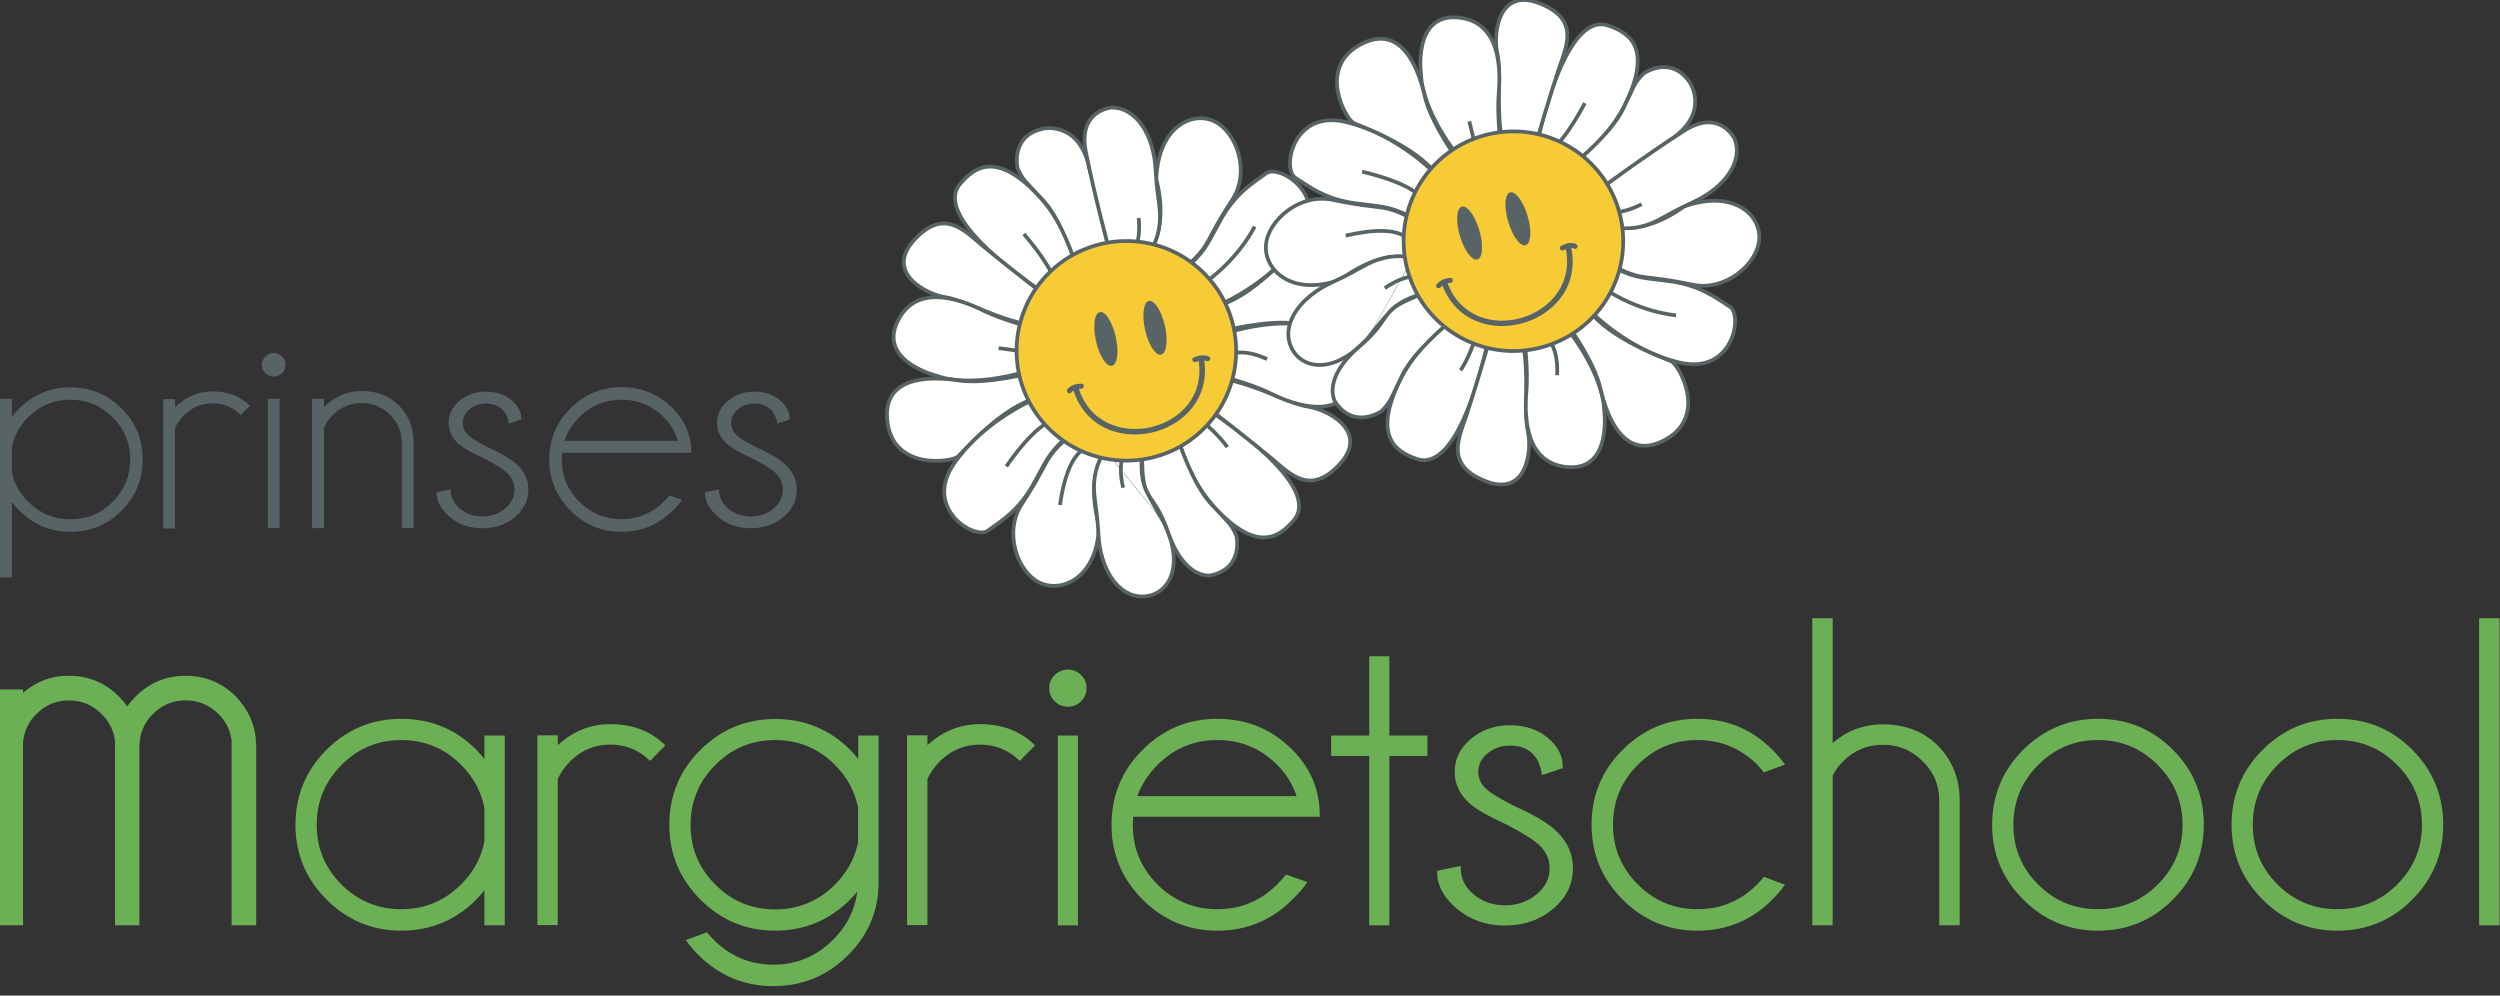 <?xml version="1.0" encoding="UTF-8"?>
<svg width="226px" height="90px" viewBox="0 0 226 90" version="1.1" xmlns="http://www.w3.org/2000/svg" xmlns:xlink="http://www.w3.org/1999/xlink">
    <rect x="0" y="0" width="226" height="90" fill="#333333" stroke="none"/>
    <title>Artboard</title>
    <g id="Artboard" stroke="none" stroke-width="1" fill="none" fill-rule="evenodd">
        <g id="logo">
            <path d="M0,36.051 L1.077,36.051 L1.077,37.694 C1.275,37.425 1.498,37.163 1.751,36.912 C3.025,35.647 4.566,35.015 6.37,35.015 C8.175,35.015 9.714,35.648 10.989,36.92 C12.265,38.19 12.901,39.731 12.901,41.544 C12.901,43.342 12.265,44.878 10.989,46.158 C9.714,47.437 8.175,48.077 6.37,48.077 C4.566,48.077 3.025,47.436 1.751,46.152 C1.498,45.899 1.275,45.641 1.077,45.37 L1.077,52.198 L0,52.198 L0,36.051 Z M1.077,40.429 L1.077,42.664 C1.275,43.686 1.764,44.585 2.545,45.356 C3.604,46.415 4.878,46.946 6.37,46.946 C7.861,46.946 9.134,46.419 10.188,45.362 C11.243,44.308 11.771,43.035 11.771,41.544 C11.771,40.055 11.243,38.78 10.188,37.72 C9.134,36.661 7.861,36.132 6.37,36.132 C4.878,36.132 3.604,36.661 2.545,37.72 C1.764,38.502 1.275,39.403 1.077,40.429 L1.077,40.429 Z" id="Fill-4" fill="#586365"></path>
            <path d="M25.498,32.225 C25.709,32.432 25.815,32.68 25.815,32.966 C25.815,33.272 25.709,33.528 25.498,33.734 C25.287,33.939 25.038,34.043 24.75,34.043 C24.455,34.043 24.201,33.939 23.989,33.734 C23.778,33.528 23.673,33.272 23.673,32.966 C23.673,32.68 23.778,32.432 23.989,32.225 C24.201,32.019 24.455,31.916 24.75,31.916 C25.038,31.916 25.287,32.019 25.498,32.225 L25.498,32.225 Z M24.213,47.74 L25.276,47.74 L25.276,36.051 L24.213,36.051 L24.213,47.74 Z" id="Fill-6" fill="#586365"></path>
            <path d="M29.289,38.663 L29.289,47.741 L28.212,47.741 L28.212,36.05 L29.289,36.05 L29.289,36.804 C30.26,35.834 31.39,35.349 32.683,35.349 C34.067,35.349 35.19,35.785 36.056,36.651 C36.922,37.517 37.366,38.605 37.383,39.915 L37.383,47.741 L36.319,47.741 L36.319,40.022 C36.319,39.026 35.961,38.178 35.242,37.477 C34.524,36.778 33.67,36.428 32.683,36.428 C31.704,36.428 30.856,36.774 30.137,37.465 C29.751,37.851 29.47,38.25 29.289,38.663" id="Fill-8" fill="#586365"></path>
            <path d="M43.807,41.464 C42.719,40.972 41.964,40.549 41.542,40.199 C40.886,39.651 40.557,38.991 40.557,38.219 C40.557,37.446 40.886,36.785 41.542,36.231 C42.202,35.68 42.993,35.405 43.92,35.405 C44.846,35.405 45.617,35.659 46.232,36.171 C46.826,36.664 47.121,37.23 47.121,37.868 L47.121,37.922 L46.006,38.3 C45.909,37.698 45.681,37.244 45.326,36.939 C44.971,36.633 44.503,36.482 43.92,36.482 C43.348,36.482 42.858,36.652 42.449,36.993 C42.039,37.334 41.834,37.743 41.834,38.219 C41.834,38.696 42.039,39.103 42.449,39.444 C42.687,39.651 43.187,39.956 43.952,40.36 C45.17,40.907 46.039,41.399 46.555,41.827 C47.365,42.511 47.769,43.324 47.769,44.266 C47.769,45.236 47.365,46.06 46.555,46.738 C45.747,47.414 44.765,47.754 43.612,47.754 C42.459,47.754 41.479,47.414 40.67,46.738 C39.862,46.06 39.458,45.318 39.458,44.51 L40.734,44.239 C40.734,44.93 41.019,45.512 41.583,45.983 C42.149,46.454 42.826,46.69 43.612,46.69 C44.399,46.69 45.078,46.454 45.649,45.983 C46.22,45.512 46.508,44.94 46.508,44.266 C46.508,43.61 46.22,43.05 45.649,42.581 C45.348,42.33 44.733,41.957 43.807,41.464" id="Fill-10" fill="#586365"></path>
            <path d="M68.069,41.464 C66.981,40.972 66.227,40.549 65.806,40.199 C65.148,39.651 64.819,38.991 64.819,38.219 C64.819,37.446 65.148,36.785 65.806,36.231 C66.464,35.68 67.255,35.405 68.183,35.405 C69.108,35.405 69.881,35.659 70.495,36.171 C71.089,36.664 71.385,37.23 71.385,37.868 L71.385,37.922 L70.268,38.3 C70.172,37.698 69.944,37.244 69.589,36.939 C69.234,36.633 68.766,36.482 68.183,36.482 C67.61,36.482 67.121,36.652 66.712,36.993 C66.302,37.334 66.097,37.743 66.097,38.219 C66.097,38.696 66.302,39.103 66.712,39.444 C66.949,39.651 67.45,39.956 68.215,40.36 C69.433,40.907 70.302,41.399 70.818,41.827 C71.627,42.511 72.031,43.324 72.031,44.266 C72.031,45.236 71.627,46.06 70.818,46.738 C70.01,47.414 69.027,47.754 67.875,47.754 C66.721,47.754 65.742,47.414 64.932,46.738 C64.124,46.06 63.72,45.318 63.72,44.51 L64.997,44.239 C64.997,44.93 65.281,45.512 65.846,45.983 C66.412,46.454 67.088,46.69 67.875,46.69 C68.662,46.69 69.341,46.454 69.912,45.983 C70.483,45.512 70.77,44.94 70.77,44.266 C70.77,43.61 70.483,43.05 69.912,42.581 C69.61,42.33 68.995,41.957 68.069,41.464" id="Fill-12" fill="#586365"></path>
            <path d="M50.824,40.939 C50.796,41.128 50.782,41.33 50.782,41.545 C50.782,43.037 51.31,44.307 52.366,45.356 C53.42,46.407 54.694,46.933 56.182,46.933 C57.673,46.933 58.949,46.402 60.008,45.343 C60.187,45.163 60.358,44.975 60.521,44.777 L61.665,45.181 C61.531,45.406 61.248,45.729 60.818,46.151 C59.54,47.435 57.996,48.076 56.182,48.076 C54.387,48.076 52.851,47.437 51.572,46.157 C50.291,44.878 49.653,43.342 49.653,41.545 C49.653,39.732 50.291,38.188 51.572,36.912 C52.851,35.639 54.387,34.999 56.182,34.999 C57.996,34.999 59.54,35.639 60.818,36.912 C61.939,38.044 62.499,39.386 62.499,40.939 L50.824,40.939 Z M51.026,39.848 L61.287,39.848 C61.036,39.031 60.609,38.323 60.008,37.721 C58.949,36.662 57.673,36.131 56.182,36.131 C54.694,36.131 53.419,36.662 52.36,37.721 C51.731,38.359 51.286,39.068 51.026,39.848 L51.026,39.848 Z" id="Fill-14" fill="#586365"></path>
            <path d="M0,62.47 L1.939,62.47 L1.939,62.98 C3.134,61.815 4.563,61.234 6.227,61.234 C7.956,61.234 9.426,61.841 10.637,63.05 C10.96,63.374 11.243,63.731 11.484,64.117 C11.743,63.746 12.041,63.391 12.381,63.05 C13.593,61.841 15.062,61.234 16.791,61.234 C18.519,61.234 19.99,61.841 21.202,63.05 C22.349,64.231 22.954,65.636 23.018,67.267 L23.018,83.502 L21.081,83.502 L21.081,67.267 L21.105,67.267 C21.056,66.153 20.635,65.208 19.844,64.433 C18.987,63.593 17.971,63.171 16.791,63.171 C15.596,63.171 14.574,63.593 13.726,64.433 C12.879,65.273 12.455,66.322 12.455,67.583 L12.455,83.502 L10.54,83.502 L10.54,67.267 L10.565,67.267 C10.499,66.153 10.072,65.208 9.279,64.433 C8.424,63.593 7.406,63.171 6.227,63.171 C5.048,63.171 4.038,63.593 3.198,64.433 C2.456,65.159 2.035,66.048 1.939,67.097 L1.939,83.502 L0,83.502 L0,62.47 Z" id="Fill-16" fill="#6CB056"></path>
            <path d="M0,62.47 L1.939,62.47 L1.939,62.98 C3.134,61.815 4.563,61.234 6.227,61.234 C7.956,61.234 9.426,61.841 10.637,63.05 C10.96,63.374 11.243,63.731 11.484,64.117 C11.743,63.746 12.041,63.391 12.381,63.05 C13.593,61.841 15.062,61.234 16.791,61.234 C18.519,61.234 19.99,61.841 21.202,63.05 C22.349,64.231 22.954,65.636 23.018,67.267 L23.018,83.502 L21.081,83.502 L21.081,67.267 L21.105,67.267 C21.056,66.153 20.635,65.208 19.844,64.433 C18.987,63.593 17.971,63.171 16.791,63.171 C15.596,63.171 14.574,63.593 13.726,64.433 C12.879,65.273 12.455,66.322 12.455,67.583 L12.455,83.502 L10.54,83.502 L10.54,67.267 L10.565,67.267 C10.499,66.153 10.072,65.208 9.279,64.433 C8.424,63.593 7.406,63.171 6.227,63.171 C5.048,63.171 4.038,63.593 3.198,64.433 C2.456,65.159 2.035,66.048 1.939,67.097 L1.939,83.502 L0,83.502 L0,62.47 Z" id="Stroke-18" stroke="#6CB056" stroke-width="0.289"></path>
            <path d="M45.486,83.501 L43.933,83.501 L43.933,80.063 C43.633,80.465 43.312,80.846 42.961,81.21 C41.122,83.062 38.894,83.986 36.277,83.986 C33.688,83.986 31.471,83.064 29.624,81.22 C27.778,79.373 26.855,77.157 26.855,74.563 C26.855,71.949 27.778,69.721 29.624,67.88 C31.471,66.044 33.688,65.125 36.277,65.125 C38.894,65.125 41.122,66.044 42.961,67.88 C43.312,68.245 43.633,68.627 43.933,69.028 L43.933,66.638 L45.486,66.638 L45.486,83.501 Z M43.933,76.081 L43.933,73.03 C43.647,71.515 42.935,70.188 41.794,69.048 C40.267,67.519 38.427,66.756 36.277,66.756 C34.127,66.756 32.291,67.519 30.77,69.048 C29.247,70.575 28.487,72.415 28.487,74.563 C28.487,76.716 29.247,78.548 30.77,80.063 C32.291,81.578 34.127,82.337 36.277,82.337 C38.427,82.337 40.267,81.572 41.794,80.043 C42.935,78.903 43.647,77.582 43.933,76.081 L43.933,76.081 Z" id="Fill-20" fill="#6CB056"></path>
            <path d="M45.486,83.501 L43.933,83.501 L43.933,80.063 C43.633,80.465 43.312,80.846 42.961,81.21 C41.122,83.062 38.894,83.986 36.277,83.986 C33.688,83.986 31.471,83.064 29.624,81.22 C27.778,79.373 26.855,77.157 26.855,74.563 C26.855,71.949 27.778,69.721 29.624,67.88 C31.471,66.044 33.688,65.125 36.277,65.125 C38.894,65.125 41.122,66.044 42.961,67.88 C43.312,68.245 43.633,68.627 43.933,69.028 L43.933,66.638 L45.486,66.638 L45.486,83.501 Z M43.933,76.081 L43.933,73.03 C43.647,71.515 42.935,70.188 41.794,69.048 C40.267,67.519 38.427,66.756 36.277,66.756 C34.127,66.756 32.291,67.519 30.77,69.048 C29.247,70.575 28.487,72.415 28.487,74.563 C28.487,76.716 29.247,78.548 30.77,80.063 C32.291,81.578 34.127,82.337 36.277,82.337 C38.427,82.337 40.267,81.572 41.794,80.043 C42.935,78.903 43.647,77.582 43.933,76.081 Z" id="Stroke-22" stroke="#6CB056" stroke-width="0.289"></path>
            <path d="M77.688,80.16 C77.39,80.522 77.081,80.871 76.757,81.21 C74.916,83.061 72.689,83.987 70.072,83.987 C67.482,83.987 65.264,83.064 63.419,81.22 C61.573,79.373 60.651,77.156 60.651,74.567 C60.651,71.948 61.573,69.724 63.419,67.892 C65.264,66.059 67.482,65.143 70.072,65.143 C72.689,65.143 74.916,66.056 76.757,67.883 C77.105,68.245 77.428,68.626 77.727,69.027 L77.727,66.639 L79.281,66.639 L79.281,79.734 C79.281,82.272 78.382,84.435 76.581,86.223 C74.741,88.074 72.521,89 69.918,89 C67.313,89 65.087,88.074 63.234,86.223 C62.857,85.845 62.522,85.457 62.224,85.055 L63.855,84.454 C64.025,84.66 64.213,84.862 64.42,85.055 C65.935,86.584 67.768,87.349 69.918,87.349 C72.056,87.349 73.886,86.584 75.416,85.055 C76.801,83.67 77.558,82.037 77.688,80.16 L77.688,80.16 Z M77.708,72.952 C77.41,71.476 76.705,70.175 75.589,69.047 C74.062,67.518 72.222,66.756 70.072,66.756 C67.922,66.756 66.088,67.518 64.565,69.047 C63.043,70.577 62.282,72.415 62.282,74.567 C62.282,76.715 63.043,78.551 64.565,80.073 C66.088,81.597 67.922,82.356 70.072,82.356 C72.222,82.356 74.062,81.591 75.589,80.062 C76.691,78.962 77.396,77.675 77.708,76.196 L77.708,72.952 Z" id="Fill-24" fill="#6CB056"></path>
            <path d="M77.688,80.16 C77.39,80.522 77.081,80.871 76.757,81.21 C74.916,83.061 72.689,83.987 70.072,83.987 C67.482,83.987 65.264,83.064 63.419,81.22 C61.573,79.373 60.651,77.156 60.651,74.567 C60.651,71.948 61.573,69.724 63.419,67.892 C65.264,66.059 67.482,65.143 70.072,65.143 C72.689,65.143 74.916,66.056 76.757,67.883 C77.105,68.245 77.428,68.626 77.727,69.027 L77.727,66.639 L79.281,66.639 L79.281,79.734 C79.281,82.272 78.382,84.435 76.581,86.223 C74.741,88.074 72.521,89 69.918,89 C67.313,89 65.087,88.074 63.234,86.223 C62.857,85.845 62.522,85.457 62.224,85.055 L63.855,84.454 C64.025,84.66 64.213,84.862 64.42,85.055 C65.935,86.584 67.768,87.349 69.918,87.349 C72.056,87.349 73.886,86.584 75.416,85.055 C76.801,83.67 77.558,82.037 77.688,80.16 Z M77.708,72.952 C77.41,71.476 76.705,70.175 75.589,69.047 C74.062,67.518 72.222,66.756 70.072,66.756 C67.922,66.756 66.088,67.518 64.565,69.047 C63.043,70.577 62.282,72.415 62.282,74.567 C62.282,76.715 63.043,78.551 64.565,80.073 C66.088,81.597 67.922,82.356 70.072,82.356 C72.222,82.356 74.062,81.591 75.589,80.062 C76.691,78.962 77.396,77.675 77.708,76.196 L77.708,72.952 Z" id="Stroke-26" stroke="#6CB056" stroke-width="0.289"></path>
            <path d="M97.626,61.121 C97.929,61.42 98.082,61.775 98.082,62.191 C98.082,62.63 97.929,62.999 97.626,63.296 C97.321,63.596 96.961,63.744 96.547,63.744 C96.12,63.744 95.754,63.596 95.448,63.296 C95.145,62.999 94.994,62.63 94.994,62.191 C94.994,61.775 95.145,61.42 95.448,61.121 C95.754,60.823 96.12,60.673 96.547,60.673 C96.961,60.673 97.321,60.823 97.626,61.121 L97.626,61.121 Z M95.769,83.503 L97.304,83.503 L97.304,66.639 L95.769,66.639 L95.769,83.503 Z" id="Fill-28" fill="#6CB056"></path>
            <path d="M97.626,61.121 C97.929,61.42 98.082,61.775 98.082,62.191 C98.082,62.63 97.929,62.999 97.626,63.296 C97.321,63.596 96.961,63.744 96.547,63.744 C96.12,63.744 95.754,63.596 95.448,63.296 C95.145,62.999 94.994,62.63 94.994,62.191 C94.994,61.775 95.145,61.42 95.448,61.121 C95.754,60.823 96.12,60.673 96.547,60.673 C96.961,60.673 97.321,60.823 97.626,61.121 Z M97.304,83.503 L95.769,83.503 L95.769,66.639 L97.304,66.639 L97.304,83.503 Z" id="Stroke-30" stroke="#6CB056" stroke-width="0.289"></path>
            <path d="M102.317,73.691 C102.279,73.963 102.259,74.254 102.259,74.564 C102.259,76.714 103.02,78.548 104.541,80.062 C106.063,81.579 107.898,82.336 110.049,82.336 C112.199,82.336 114.039,81.573 115.568,80.044 C115.826,79.784 116.073,79.512 116.307,79.227 L117.958,79.81 C117.762,80.134 117.355,80.601 116.732,81.21 C114.893,83.062 112.666,83.988 110.049,83.988 C107.459,83.988 105.24,83.065 103.396,81.218 C101.55,79.372 100.626,77.155 100.626,74.564 C100.626,71.949 101.55,69.721 103.396,67.882 C105.24,66.042 107.459,65.124 110.049,65.124 C112.666,65.124 114.893,66.042 116.732,67.882 C118.351,69.514 119.161,71.45 119.161,73.691 L102.317,73.691 Z M102.608,72.117 L117.411,72.117 C117.052,70.938 116.434,69.914 115.568,69.048 C114.039,67.519 112.199,66.754 110.049,66.754 C107.898,66.754 106.059,67.519 104.531,69.048 C103.624,69.967 102.984,70.99 102.608,72.117 L102.608,72.117 Z" id="Fill-32" fill="#6CB056"></path>
            <path d="M102.317,73.691 C102.279,73.963 102.259,74.254 102.259,74.564 C102.259,76.714 103.02,78.548 104.541,80.062 C106.063,81.579 107.898,82.336 110.049,82.336 C112.199,82.336 114.039,81.573 115.568,80.044 C115.826,79.784 116.073,79.512 116.307,79.227 L117.958,79.81 C117.762,80.134 117.355,80.601 116.732,81.21 C114.893,83.062 112.666,83.988 110.049,83.988 C107.459,83.988 105.24,83.065 103.396,81.218 C101.55,79.372 100.626,77.155 100.626,74.564 C100.626,71.949 101.55,69.721 103.396,67.882 C105.24,66.042 107.459,65.124 110.049,65.124 C112.666,65.124 114.893,66.042 116.732,67.882 C118.351,69.514 119.161,71.45 119.161,73.691 L102.317,73.691 Z M102.608,72.117 L117.411,72.117 C117.052,70.938 116.434,69.914 115.568,69.048 C114.039,67.519 112.199,66.754 110.049,66.754 C107.898,66.754 106.059,67.519 104.531,69.048 C103.624,69.967 102.984,70.99 102.608,72.117 Z" id="Stroke-34" stroke="#6CB056" stroke-width="0.289"></path>
            <polygon id="Fill-36" fill="#6CB056" points="123.922 66.638 123.922 59.469 125.456 59.469 125.456 66.638 128.895 66.638 128.895 68.192 125.456 68.192 125.456 83.502 123.922 83.502 123.922 68.192 120.483 68.192 120.483 66.638"></polygon>
            <polygon id="Stroke-38" stroke="#6CB056" stroke-width="0.289" points="123.922 66.638 123.922 59.469 125.456 59.469 125.456 66.638 128.895 66.638 128.895 68.192 125.456 68.192 125.456 83.502 123.922 83.502 123.922 68.192 120.483 68.192 120.483 66.638"></polygon>
            <path d="M159.505,79.441 L161.136,80.043 C160.837,80.445 160.501,80.832 160.126,81.209 C158.287,83.062 156.06,83.988 153.443,83.988 C150.853,83.988 148.635,83.065 146.79,81.218 C144.943,79.372 144.02,77.149 144.02,74.546 C144.02,71.943 144.943,69.721 146.79,67.882 C148.635,66.043 150.853,65.123 153.443,65.123 C156.06,65.123 158.287,66.043 160.126,67.882 C160.501,68.257 160.837,68.645 161.136,69.048 L159.505,69.651 C159.336,69.443 159.154,69.235 158.961,69.028 C157.431,67.513 155.592,66.754 153.443,66.754 C151.306,66.754 149.477,67.516 147.954,69.037 C146.432,70.561 145.671,72.396 145.671,74.546 C145.671,76.695 146.432,78.531 147.954,80.053 C149.477,81.576 151.306,82.337 153.443,82.337 C155.592,82.337 157.431,81.573 158.961,80.043 C159.154,79.85 159.336,79.649 159.505,79.441" id="Fill-40" fill="#6CB056"></path>
            <path d="M159.505,79.441 L161.136,80.043 C160.837,80.445 160.501,80.832 160.126,81.209 C158.287,83.062 156.06,83.988 153.443,83.988 C150.853,83.988 148.635,83.065 146.79,81.218 C144.943,79.372 144.02,77.149 144.02,74.546 C144.02,71.943 144.943,69.721 146.79,67.882 C148.635,66.043 150.853,65.123 153.443,65.123 C156.06,65.123 158.287,66.043 160.126,67.882 C160.501,68.257 160.837,68.645 161.136,69.048 L159.505,69.651 C159.336,69.443 159.154,69.235 158.961,69.028 C157.431,67.513 155.592,66.754 153.443,66.754 C151.306,66.754 149.477,67.516 147.954,69.037 C146.432,70.561 145.671,72.396 145.671,74.546 C145.671,76.695 146.432,78.531 147.954,80.053 C149.477,81.576 151.306,82.337 153.443,82.337 C155.592,82.337 157.431,81.573 158.961,80.043 C159.154,79.85 159.336,79.649 159.505,79.441 Z" id="Stroke-42" stroke="#6CB056" stroke-width="0.289"></path>
            <path d="M163.973,56.031 L165.526,56.031 L165.526,67.512 C166.823,66.256 168.39,65.629 170.229,65.629 C172.209,65.629 173.825,66.253 175.075,67.503 C176.324,68.753 176.97,70.323 177.009,72.215 L177.009,83.502 L175.453,83.502 L175.453,72.369 C175.453,70.931 174.937,69.708 173.9,68.698 C172.864,67.687 171.64,67.182 170.229,67.182 C168.803,67.182 167.58,67.681 166.558,68.678 C166.091,69.133 165.748,69.604 165.526,70.095 L165.526,83.502 L163.973,83.502 L163.973,56.031 Z" id="Fill-44" fill="#6CB056"></path>
            <path d="M163.973,56.031 L165.526,56.031 L165.526,67.512 C166.823,66.256 168.39,65.629 170.229,65.629 C172.209,65.629 173.825,66.253 175.075,67.503 C176.324,68.753 176.97,70.323 177.009,72.215 L177.009,83.502 L175.453,83.502 L175.453,72.369 C175.453,70.931 174.937,69.708 173.9,68.698 C172.864,67.687 171.64,67.182 170.229,67.182 C168.803,67.182 167.58,67.681 166.558,68.678 C166.091,69.133 165.748,69.604 165.526,70.095 L165.526,83.502 L163.973,83.502 L163.973,56.031 Z" id="Stroke-46" stroke="#6CB056" stroke-width="0.289"></path>
            <path d="M189.656,65.123 C192.273,65.123 194.496,66.043 196.33,67.882 C198.163,69.722 199.079,71.948 199.079,74.565 C199.079,77.155 198.163,79.373 196.33,81.218 C194.496,83.065 192.273,83.988 189.656,83.988 C187.067,83.988 184.848,83.065 183.003,81.218 C181.157,79.373 180.233,77.155 180.233,74.565 C180.233,71.948 181.157,69.722 183.003,67.882 C184.848,66.043 187.067,65.123 189.656,65.123 M184.149,69.048 C182.626,70.577 181.866,72.415 181.866,74.565 C181.866,76.715 182.626,78.548 184.149,80.063 C185.671,81.579 187.506,82.337 189.656,82.337 C191.805,82.337 193.641,81.579 195.163,80.063 C196.686,78.548 197.447,76.715 197.447,74.565 C197.447,72.415 196.686,70.577 195.163,69.048 C193.641,67.52 191.805,66.754 189.656,66.754 C187.506,66.754 185.671,67.52 184.149,69.048" id="Fill-48" fill="#6CB056"></path>
            <path d="M189.656,65.123 C192.273,65.123 194.496,66.043 196.33,67.882 C198.163,69.722 199.079,71.948 199.079,74.565 C199.079,77.155 198.163,79.373 196.33,81.218 C194.496,83.065 192.273,83.988 189.656,83.988 C187.067,83.988 184.848,83.065 183.003,81.218 C181.157,79.373 180.233,77.155 180.233,74.565 C180.233,71.948 181.157,69.722 183.003,67.882 C184.848,66.043 187.067,65.123 189.656,65.123 Z M184.149,69.048 C182.626,70.577 181.866,72.415 181.866,74.565 C181.866,76.715 182.626,78.548 184.149,80.063 C185.671,81.579 187.506,82.337 189.656,82.337 C191.805,82.337 193.641,81.579 195.163,80.063 C196.686,78.548 197.447,76.715 197.447,74.565 C197.447,72.415 196.686,70.577 195.163,69.048 C193.641,67.52 191.805,66.754 189.656,66.754 C187.506,66.754 185.671,67.52 184.149,69.048 Z" id="Stroke-50" stroke="#6CB056" stroke-width="0.289"></path>
            <path d="M211.299,65.123 C213.916,65.123 216.139,66.043 217.972,67.882 C219.805,69.722 220.722,71.948 220.722,74.565 C220.722,77.155 219.805,79.373 217.972,81.218 C216.139,83.065 213.916,83.988 211.299,83.988 C208.708,83.988 206.491,83.065 204.645,81.218 C202.8,79.373 201.876,77.155 201.876,74.565 C201.876,71.948 202.8,69.722 204.645,67.882 C206.491,66.043 208.708,65.123 211.299,65.123 M205.791,69.048 C204.269,70.577 203.508,72.415 203.508,74.565 C203.508,76.715 204.269,78.548 205.791,80.063 C207.313,81.579 209.147,82.337 211.299,82.337 C213.447,82.337 215.284,81.579 216.806,80.063 C218.329,78.548 219.089,76.715 219.089,74.565 C219.089,72.415 218.329,70.577 216.806,69.048 C215.284,67.52 213.447,66.754 211.299,66.754 C209.147,66.754 207.313,67.52 205.791,69.048" id="Fill-52" fill="#6CB056"></path>
            <path d="M211.299,65.123 C213.916,65.123 216.139,66.043 217.972,67.882 C219.805,69.722 220.722,71.948 220.722,74.565 C220.722,77.155 219.805,79.373 217.972,81.218 C216.139,83.065 213.916,83.988 211.299,83.988 C208.708,83.988 206.491,83.065 204.645,81.218 C202.8,79.373 201.876,77.155 201.876,74.565 C201.876,71.948 202.8,69.722 204.645,67.882 C206.491,66.043 208.708,65.123 211.299,65.123 Z M205.791,69.048 C204.269,70.577 203.508,72.415 203.508,74.565 C203.508,76.715 204.269,78.548 205.791,80.063 C207.313,81.579 209.147,82.337 211.299,82.337 C213.447,82.337 215.284,81.579 216.806,80.063 C218.329,78.548 219.089,76.715 219.089,74.565 C219.089,72.415 218.329,70.577 216.806,69.048 C215.284,67.52 213.447,66.754 211.299,66.754 C209.147,66.754 207.313,67.52 205.791,69.048 Z" id="Stroke-54" stroke="#6CB056" stroke-width="0.289"></path>
            <polygon id="Fill-56" fill="#6CB056" points="224.255 83.502 225.808 83.502 225.808 56.031 224.255 56.031"></polygon>
            <polygon id="Stroke-58" stroke="#6CB056" stroke-width="0.289" points="225.811 83.502 224.258 83.502 224.258 56.031 225.811 56.031"></polygon>
            <path d="M93.712,17.496 C90.212,13.896 88.231,14.878 86.762,16.667 C85.293,18.46 87.536,21.831 94.231,26.405 C94.231,26.405 94.719,25.72 95.417,25.001 C95.92,24.479 96.532,23.939 97.152,23.617 C97.152,23.617 96.281,20.139 93.712,17.496" id="Fill-59" fill="#FFFFFE"></path>
            <path d="M93.712,17.496 C90.212,13.896 88.231,14.878 86.762,16.667 C85.293,18.46 87.536,21.831 94.231,26.405 C94.231,26.405 94.719,25.72 95.417,25.001 C95.92,24.479 96.532,23.939 97.152,23.617 C97.152,23.617 96.281,20.139 93.712,17.496 Z" id="Stroke-60" stroke="#586365" stroke-width="0.339"></path>
            <path d="M94.168,26.466 C94.168,26.466 90.416,23.558 88.756,22.159 C87.095,20.759 85.284,18.791 82.626,21.714 C79.967,24.641 83.724,26.606 85.467,26.871 C87.212,27.134 90.19,28.899 93.265,29.402 C93.265,29.402 93.302,28.135 94.168,26.466" id="Fill-61" fill="#FFFFFE"></path>
            <path d="M94.168,26.466 C94.168,26.466 90.416,23.558 88.756,22.159 C87.095,20.759 85.284,18.791 82.626,21.714 C79.967,24.641 83.724,26.606 85.467,26.871 C87.212,27.134 90.19,28.899 93.265,29.402 C93.265,29.402 93.302,28.135 94.168,26.466 Z" id="Stroke-62" stroke="#586365" stroke-width="0.339"></path>
            <path d="M93.26,29.601 C93.26,29.601 90.64,28.935 88.88,28.071 C86.617,26.955 82.808,25.676 81.157,29.017 C79.319,32.735 84.824,34.016 84.824,34.016 C84.824,34.016 87.616,35.177 93.234,33.451 C93.234,33.451 92.936,32.115 93.26,29.601" id="Fill-63" fill="#FFFFFE"></path>
            <path d="M93.26,29.601 C93.26,29.601 90.64,28.935 88.88,28.071 C86.617,26.955 82.808,25.676 81.157,29.017 C79.319,32.735 84.824,34.016 84.824,34.016 C84.824,34.016 87.616,35.177 93.234,33.451 C93.234,33.451 92.936,32.115 93.26,29.601 Z" id="Stroke-64" stroke="#586365" stroke-width="0.339"></path>
            <path d="M93.295,33.687 C93.295,33.687 89.221,34.784 86.641,34.391 C84.06,33.999 79.613,33.959 80.242,38.256 C80.871,42.553 86.084,41.763 86.612,41.261 C87.137,40.761 90.637,36.709 93.791,35.97 C93.791,35.97 93.237,34.715 93.295,33.687" id="Fill-65" fill="#FFFFFE"></path>
            <path d="M93.295,33.687 C93.295,33.687 89.221,34.784 86.641,34.391 C84.06,33.999 79.613,33.959 80.242,38.256 C80.871,42.553 86.084,41.763 86.612,41.261 C87.137,40.761 90.637,36.709 93.791,35.97 C93.791,35.97 93.237,34.715 93.295,33.687 Z" id="Stroke-66" stroke="#586365" stroke-width="0.339"></path>
            <path d="M93.791,35.97 C93.791,35.97 89.116,37.803 86.265,41.885 C83.413,45.967 88.124,48.833 89.289,47.98 C90.456,47.129 92.136,46.171 93.509,43.6 C94.917,40.965 94.917,40.965 96.703,39.191 C96.703,39.191 94.914,37.591 93.791,35.97" id="Fill-67" fill="#FFFFFE"></path>
            <path d="M93.791,35.97 C93.791,35.97 89.116,37.803 86.265,41.885 C83.413,45.967 88.124,48.833 89.289,47.98 C90.456,47.129 92.136,46.171 93.509,43.6 C94.917,40.965 94.917,40.965 96.703,39.191 C96.703,39.191 94.914,37.591 93.791,35.97 Z" id="Stroke-68" stroke="#586365" stroke-width="0.339"></path>
            <path d="M96.853,39.354 C96.853,39.354 95.871,39.954 94.994,41.146 C94.399,41.957 94.07,42.991 92.385,45.548 C90.706,48.096 91.958,51.661 93.943,52.655 C95.928,53.648 99.196,52.313 99.361,47.488 C99.361,47.488 97.981,43.323 99.984,40.765 C99.984,40.765 98.939,40.965 96.853,39.354" id="Fill-69" fill="#FFFFFE"></path>
            <path d="M96.853,39.354 C96.853,39.354 95.871,39.954 94.994,41.146 C94.399,41.957 94.07,42.991 92.385,45.548 C90.706,48.096 91.958,51.661 93.943,52.655 C95.928,53.648 99.196,52.313 99.361,47.488 C99.361,47.488 97.981,43.323 99.984,40.765 C99.984,40.765 98.939,40.965 96.853,39.354 Z" id="Stroke-70" stroke="#586365" stroke-width="0.339"></path>
            <g id="Group-73" transform="translate(98.899, 40.724)">
                <path d="M1.018,0 C1.018,0 0.294,0.898 0.075,2.36 C-0.17,3.995 0.25,4.705 0.401,7.579 C0.566,10.716 2.146,13.197 4.364,13.198 C6.585,13.198 8.351,10.686 6.309,6.505" id="Fill-71" fill="#FFFFFE"></path>
                <path d="M1.018,0 C1.018,0 0.294,0.898 0.075,2.36 C-0.17,3.995 0.25,4.705 0.401,7.579 C0.566,10.716 2.146,13.197 4.364,13.198 C6.585,13.198 8.351,10.686 6.309,6.505" id="Stroke-72" stroke="#586365" stroke-width="0.339"></path>
            </g>
            <path d="M100.299,22.693 C99.185,22.621 97.152,23.617 97.152,23.617 C97.152,23.617 95.942,19.909 94.341,18.154 C92.739,16.398 92.505,16.382 91.994,15.21 C91.994,15.21 91.293,12.281 94.295,11.631 C94.295,11.631 97.492,10.898 98.452,15.091 L100.299,22.693 Z" id="Fill-74" fill="#FFFFFE"></path>
            <path d="M100.299,22.693 C99.185,22.621 97.152,23.617 97.152,23.617 C97.152,23.617 95.942,19.909 94.341,18.154 C92.739,16.398 92.505,16.382 91.994,15.21 C91.994,15.21 91.293,12.281 94.295,11.631 C94.295,11.631 97.492,10.898 98.452,15.091 L100.299,22.693 Z" id="Stroke-75" stroke="#586365" stroke-width="0.339"></path>
            <path d="M110.051,46.146 C113.554,49.747 115.534,48.766 117.003,46.976 C118.472,45.182 116.23,41.813 109.534,37.236 C109.534,37.236 108.092,39.259 106.611,40.025 C106.611,40.025 107.483,43.504 110.051,46.146" id="Fill-76" fill="#FFFFFE"></path>
            <path d="M110.051,46.146 C113.554,49.747 115.534,48.766 117.003,46.976 C118.472,45.182 116.23,41.813 109.534,37.236 C109.534,37.236 108.092,39.259 106.611,40.025 C106.611,40.025 107.483,43.504 110.051,46.146 Z" id="Stroke-77" stroke="#586365" stroke-width="0.339"></path>
            <path d="M109.597,37.177 C109.597,37.177 113.349,40.081 115.008,41.483 C116.668,42.883 118.482,44.851 121.138,41.927 C123.798,39.004 120.041,37.036 118.298,36.773 C116.553,36.507 113.574,34.744 110.5,34.239 C110.5,34.239 110.462,35.507 109.597,37.177" id="Fill-78" fill="#FFFFFE"></path>
            <path d="M109.597,37.177 C109.597,37.177 113.349,40.081 115.008,41.483 C116.668,42.883 118.482,44.851 121.138,41.927 C123.798,39.004 120.041,37.036 118.298,36.773 C116.553,36.507 113.574,34.744 110.5,34.239 C110.5,34.239 110.462,35.507 109.597,37.177 Z" id="Stroke-79" stroke="#586365" stroke-width="0.339"></path>
            <path d="M110.504,34.041 C110.504,34.041 113.124,34.706 114.882,35.572 C117.147,36.686 120.955,37.966 122.606,34.627 C124.444,30.907 118.94,29.627 118.94,29.627 C118.94,29.627 116.147,28.466 110.53,30.191 C110.53,30.191 110.83,31.526 110.504,34.041" id="Fill-80" fill="#FFFFFE"></path>
            <path d="M110.504,34.041 C110.504,34.041 113.124,34.706 114.882,35.572 C117.147,36.686 120.955,37.966 122.606,34.627 C124.444,30.907 118.94,29.627 118.94,29.627 C118.94,29.627 116.147,28.466 110.53,30.191 C110.53,30.191 110.83,31.526 110.504,34.041 Z" id="Stroke-81" stroke="#586365" stroke-width="0.339"></path>
            <path d="M110.47,29.956 C110.47,29.956 114.545,28.857 117.123,29.252 C119.705,29.643 124.15,29.683 123.523,25.386 C122.894,21.089 117.68,21.877 117.154,22.381 C116.628,22.883 113.128,26.933 109.976,27.672 C109.976,27.672 110.526,28.929 110.47,29.956" id="Fill-82" fill="#FFFFFE"></path>
            <path d="M110.47,29.956 C110.47,29.956 114.545,28.857 117.123,29.252 C119.705,29.643 124.15,29.683 123.523,25.386 C122.894,21.089 117.68,21.877 117.154,22.381 C116.628,22.883 113.128,26.933 109.976,27.672 C109.976,27.672 110.526,28.929 110.47,29.956 Z" id="Stroke-83" stroke="#586365" stroke-width="0.339"></path>
            <path d="M109.975,27.672 C109.975,27.672 114.648,25.84 117.499,21.759 C120.351,17.676 115.638,14.81 114.474,15.662 C113.309,16.513 111.627,17.473 110.256,20.042 C108.849,22.677 108.849,22.677 107.063,24.449 C107.063,24.449 108.85,26.051 109.975,27.672" id="Fill-84" fill="#FFFFFE"></path>
            <path d="M109.975,27.672 C109.975,27.672 114.648,25.84 117.499,21.759 C120.351,17.676 115.638,14.81 114.474,15.662 C113.309,16.513 111.627,17.473 110.256,20.042 C108.849,22.677 108.849,22.677 107.063,24.449 C107.063,24.449 108.85,26.051 109.975,27.672 Z" id="Stroke-85" stroke="#586365" stroke-width="0.339"></path>
            <path d="M106.91,24.288 C106.91,24.288 107.893,23.688 108.77,22.498 C109.367,21.687 109.694,20.654 111.379,18.095 C113.059,15.547 111.806,11.982 109.821,10.989 C107.836,9.994 104.69,11.4 104.525,16.227 C104.525,16.227 105.783,20.319 103.781,22.879 C103.781,22.879 104.825,22.68 106.91,24.288" id="Fill-86" fill="#FFFFFE"></path>
            <path d="M106.91,24.288 C106.91,24.288 107.893,23.688 108.77,22.498 C109.367,21.687 109.694,20.654 111.379,18.095 C113.059,15.547 111.806,11.982 109.821,10.989 C107.836,9.994 104.69,11.4 104.525,16.227 C104.525,16.227 105.783,20.319 103.781,22.879 C103.781,22.879 104.825,22.68 106.91,24.288 Z" id="Stroke-87" stroke="#586365" stroke-width="0.339"></path>
            <path d="M100.299,22.693 C100.299,22.693 101.263,22.411 103.849,22.918 C103.849,22.918 104.571,22.018 104.79,20.558 C105.036,18.924 104.617,18.211 104.465,15.339 C104.299,12.2 102.721,9.721 100.501,9.721 C100.501,9.721 97.413,9.948 98.159,13.717 C98.978,17.842 100.299,22.693 100.299,22.693" id="Fill-88" fill="#FFFFFE"></path>
            <path d="M100.299,22.693 C100.299,22.693 101.263,22.411 103.849,22.918 C103.849,22.918 104.571,22.018 104.79,20.558 C105.036,18.924 104.617,18.211 104.465,15.339 C104.299,12.2 102.721,9.721 100.501,9.721 C100.501,9.721 97.413,9.948 98.159,13.717 C98.978,17.842 100.299,22.693 100.299,22.693 Z" id="Stroke-89" stroke="#586365" stroke-width="0.339"></path>
            <path d="M106.611,40.024 C106.611,40.024 107.823,43.732 109.424,45.489 C111.025,47.244 111.26,47.261 111.77,48.431 C111.77,48.431 112.472,51.36 109.47,52.01 C109.47,52.01 107.127,52.485 105.628,48.2 C104.125,43.917 103.205,45.815 103.257,41.022 C103.257,41.022 105.092,41.412 106.611,40.024" id="Fill-90" fill="#FFFFFE"></path>
            <path d="M106.611,40.024 C106.611,40.024 107.823,43.732 109.424,45.489 C111.025,47.244 111.26,47.261 111.77,48.431 C111.77,48.431 112.472,51.36 109.47,52.01 C109.47,52.01 107.127,52.485 105.628,48.2 C104.125,43.917 103.205,45.815 103.257,41.022 C103.257,41.022 105.092,41.412 106.611,40.024 Z" id="Stroke-91" stroke="#586365" stroke-width="0.339"></path>
            <g id="Group-94" transform="translate(99.986, 40.765)">
                <path d="M5.223,6.464 C5.223,6.464 4.389,5.077 3.676,3.677 C2.964,2.277 3.272,0.257 3.272,0.257 C3.272,0.257 1.91,0.594 2.17460724e-14,-2.17460724e-14" id="Fill-92" fill="#FFFFFE"></path>
                <path d="M5.223,6.464 C5.223,6.464 4.389,5.077 3.676,3.677 C2.964,2.277 3.272,0.257 3.272,0.257 C3.272,0.257 1.91,0.594 2.17460724e-14,-2.17460724e-14" id="Stroke-93" stroke="#586365" stroke-width="0.339"></path>
            </g>
            <g id="Group-97" transform="translate(92.558, 21.144)">
                <path d="M2.413,3.388 C2.413,3.388 1.836,2.161 0,0" id="Fill-95" fill="#FFFFFE"></path>
                <path d="M2.413,3.388 C2.413,3.388 1.836,2.161 0,0" id="Stroke-96" stroke="#586365" stroke-width="0.339"></path>
            </g>
            <line x1="92.212" y1="31.736" x2="90.277" y2="31.472" id="Stroke-98" stroke="#586365" stroke-width="0.339"></line>
            <g id="Group-101" transform="translate(90.974, 38.124)">
                <path d="M3.943,0 C3.943,0 2.546,0.372 0,4.034" id="Fill-99" fill="#FFFFFE"></path>
                <path d="M3.943,0 C3.943,0 2.546,0.372 0,4.034" id="Stroke-100" stroke="#586365" stroke-width="0.339"></path>
            </g>
            <g id="Group-104" transform="translate(95.819, 40.576)">
                <path d="M2.364,0 C2.364,0 0.733,0.09 0,5.07" id="Fill-102" fill="#FFFFFE"></path>
                <path d="M2.364,0 C2.364,0 0.733,0.09 0,5.07" id="Stroke-103" stroke="#586365" stroke-width="0.339"></path>
            </g>
            <g id="Group-107" transform="translate(108.754, 38.124)">
                <path d="M0,-2.17460724e-14 C0,-2.17460724e-14 1.507,1.27 2.194,2.3" id="Fill-105" fill="#FFFFFE"></path>
                <path d="M0,-2.17460724e-14 C0,-2.17460724e-14 1.507,1.27 2.194,2.3" id="Stroke-106" stroke="#586365" stroke-width="0.339"></path>
            </g>
            <g id="Group-110" transform="translate(108.487, 20.478)">
                <path d="M4.932,4.34921448e-14 C4.932,4.34921448e-14 3.507,3.027 2.17460724e-14,5.383" id="Fill-108" fill="#FFFFFE"></path>
                <path d="M4.932,4.34921448e-14 C4.932,4.34921448e-14 3.507,3.027 2.17460724e-14,5.383" id="Stroke-109" stroke="#586365" stroke-width="0.339"></path>
            </g>
            <g id="Group-113" transform="translate(102.025, 19.708)">
                <path d="M0.911,0 C0.911,0 1.129,1.726 0.577,2.817" id="Fill-111" fill="#FFFFFE"></path>
                <path d="M0.911,0 C0.911,0 1.129,1.726 0.577,2.817" id="Stroke-112" stroke="#586365" stroke-width="0.339"></path>
            </g>
            <g id="Group-116" transform="translate(110.649, 31.397)">
                <path d="M3.893,1.063 C3.328,0.818 1.602,0.007 0,0.82" id="Fill-114" fill="#FFFFFE"></path>
                <path d="M3.893,1.063 C3.328,0.818 1.602,0.007 0,0.82" id="Stroke-115" stroke="#586365" stroke-width="0.339"></path>
            </g>
            <g id="Group-119" transform="translate(100.762, 40.724)">
                <path d="M0.967,-2.17460724e-14 C0.967,-2.17460724e-14 0.21,1.044 0.77,3.363" id="Fill-117" fill="#FFFFFE"></path>
                <path d="M0.967,-2.17460724e-14 C0.967,-2.17460724e-14 0.21,1.044 0.77,3.363" id="Stroke-118" stroke="#586365" stroke-width="0.339"></path>
            </g>
            <path d="M94.64,38.566 C98.423,42.532 104.706,42.681 108.672,38.898 C112.64,35.114 112.787,28.831 109.004,24.864 C105.222,20.896 98.939,20.749 94.971,24.532 C91.006,28.315 90.856,34.598 94.64,38.566" id="Fill-120" fill="#F7CB36"></path>
            <path d="M94.64,38.566 C98.423,42.532 104.706,42.681 108.672,38.898 C112.64,35.114 112.787,28.831 109.004,24.864 C105.222,20.896 98.939,20.749 94.971,24.532 C91.006,28.315 90.856,34.598 94.64,38.566 Z" id="Stroke-121" stroke="#586365" stroke-width="0.339"></path>
            <path d="M147.092,9.067 C149.169,4.493 147.53,3.007 145.326,2.292 C143.123,1.578 140.801,4.897 138.988,12.801 C138.988,12.801 139.802,13.006 140.729,13.391 C141.397,13.67 142.123,14.043 142.648,14.504 C142.648,14.504 145.571,12.421 147.092,9.067" id="Fill-122" fill="#FFFFFE"></path>
            <path d="M147.092,9.067 C149.169,4.493 147.53,3.007 145.326,2.292 C143.123,1.578 140.801,4.897 138.988,12.801 C138.988,12.801 139.802,13.006 140.729,13.391 C141.397,13.67 142.123,14.043 142.648,14.504 C142.648,14.504 145.571,12.421 147.092,9.067 Z" id="Stroke-123" stroke="#586365" stroke-width="0.339"></path>
            <path d="M138.908,12.765 C138.908,12.765 140.244,8.211 140.942,6.152 C141.64,4.096 142.81,1.69 139.118,0.282 C135.425,-1.124 134.965,3.09 135.356,4.81 C135.747,6.53 135.19,9.947 135.845,12.996 C135.845,12.996 137.038,12.567 138.908,12.765" id="Fill-124" fill="#FFFFFE"></path>
            <path d="M138.908,12.765 C138.908,12.765 140.244,8.211 140.942,6.152 C141.64,4.096 142.81,1.69 139.118,0.282 C135.425,-1.124 134.965,3.09 135.356,4.81 C135.747,6.53 135.19,9.947 135.845,12.996 C135.845,12.996 137.038,12.567 138.908,12.765 Z" id="Stroke-125" stroke="#586365" stroke-width="0.339"></path>
            <path d="M135.657,13.063 C135.657,13.063 135.32,10.382 135.485,8.428 C135.698,5.914 135.499,1.9 131.785,1.581 C127.652,1.228 128.469,6.819 128.469,6.819 C128.469,6.819 128.407,9.845 132.064,14.445 C132.064,14.445 133.196,13.678 135.657,13.063" id="Fill-126" fill="#FFFFFE"></path>
            <path d="M135.657,13.063 C135.657,13.063 135.32,10.382 135.485,8.428 C135.698,5.914 135.499,1.9 131.785,1.581 C127.652,1.228 128.469,6.819 128.469,6.819 C128.469,6.819 128.407,9.845 132.064,14.445 C132.064,14.445 133.196,13.678 135.657,13.063 Z" id="Stroke-127" stroke="#586365" stroke-width="0.339"></path>
            <path d="M131.866,14.586 C131.866,14.586 129.357,11.192 128.782,8.647 C128.207,6.102 126.62,1.949 122.848,4.102 C119.077,6.255 121.715,10.822 122.375,11.128 C123.035,11.434 128.081,13.213 129.921,15.881 C129.921,15.881 130.888,14.909 131.866,14.586" id="Fill-128" fill="#FFFFFE"></path>
            <path d="M131.866,14.586 C131.866,14.586 129.357,11.192 128.782,8.647 C128.207,6.102 126.62,1.949 122.848,4.102 C119.077,6.255 121.715,10.822 122.375,11.128 C123.035,11.434 128.081,13.213 129.921,15.881 C129.921,15.881 130.888,14.909 131.866,14.586 Z" id="Stroke-129" stroke="#586365" stroke-width="0.339"></path>
            <path d="M129.92,15.881 C129.92,15.881 126.509,12.198 121.669,11.032 C116.829,9.867 115.879,15.301 117.097,16.074 C118.316,16.848 119.821,18.065 122.713,18.401 C125.682,18.75 125.682,18.75 127.983,19.768 C127.983,19.768 128.822,17.518 129.92,15.881" id="Fill-130" fill="#FFFFFE"></path>
            <path d="M129.92,15.881 C129.92,15.881 126.509,12.198 121.669,11.032 C116.829,9.867 115.879,15.301 117.097,16.074 C118.316,16.848 119.821,18.065 122.713,18.401 C125.682,18.75 125.682,18.75 127.983,19.768 C127.983,19.768 128.822,17.518 129.92,15.881 Z" id="Stroke-131" stroke="#586365" stroke-width="0.339"></path>
            <path d="M127.889,19.968 C127.889,19.968 126.972,19.272 125.543,18.891 C124.57,18.633 123.486,18.704 120.492,18.069 C117.503,17.434 114.643,19.902 114.444,22.112 C114.242,24.323 116.677,26.878 121.229,25.27 C121.229,25.27 124.603,22.465 127.717,23.397 C127.717,23.397 127.151,22.499 127.889,19.968" id="Fill-132" fill="#FFFFFE"></path>
            <path d="M127.889,19.968 C127.889,19.968 126.972,19.272 125.543,18.891 C124.57,18.633 123.486,18.704 120.492,18.069 C117.503,17.434 114.643,19.902 114.444,22.112 C114.242,24.323 116.677,26.878 121.229,25.27 C121.229,25.27 124.603,22.465 127.717,23.397 C127.717,23.397 127.151,22.499 127.889,19.968 Z" id="Stroke-133" stroke="#586365" stroke-width="0.339"></path>
            <g id="Group-136" transform="translate(116.466, 23.16)">
                <path d="M11.265,0.159 C11.265,0.159 10.166,-0.187 8.723,0.142 C7.112,0.511 6.604,1.161 3.984,2.352 C1.122,3.651 -0.61,6.024 0.199,8.09 C1.011,10.157 3.991,10.887 7.139,7.46" id="Fill-134" fill="#FFFFFE"></path>
                <path d="M11.265,0.159 C11.265,0.159 10.166,-0.187 8.723,0.142 C7.112,0.511 6.604,1.161 3.984,2.352 C1.122,3.651 -0.61,6.024 0.199,8.09 C1.011,10.157 3.991,10.887 7.139,7.46" id="Stroke-135" stroke="#586365" stroke-width="0.339"></path>
            </g>
            <path d="M144.658,17.095 C144.317,16.032 142.647,14.503 142.647,14.503 C142.647,14.503 145.657,12.022 146.707,9.892 C147.76,7.761 147.688,7.534 148.594,6.634 C148.594,6.634 151.064,4.91 152.767,7.468 C152.767,7.468 154.614,10.178 151.062,12.601 L144.658,17.095 Z" id="Fill-137" fill="#FFFFFE"></path>
            <path d="M144.658,17.095 C144.317,16.032 142.647,14.503 142.647,14.503 C142.647,14.503 145.657,12.022 146.707,9.892 C147.76,7.761 147.688,7.534 148.594,6.634 C148.594,6.634 151.064,4.91 152.767,7.468 C152.767,7.468 154.614,10.178 151.062,12.601 L144.658,17.095 Z" id="Stroke-138" stroke="#586365" stroke-width="0.339"></path>
            <path d="M126.381,34.735 C124.306,39.309 125.944,40.795 128.147,41.509 C130.351,42.222 132.672,38.903 134.484,31 C134.484,31 132.077,30.398 130.827,29.296 C130.827,29.296 127.904,31.379 126.381,34.735" id="Fill-139" fill="#FFFFFE"></path>
            <path d="M126.381,34.735 C124.306,39.309 125.944,40.795 128.147,41.509 C130.351,42.222 132.672,38.903 134.484,31 C134.484,31 132.077,30.398 130.827,29.296 C130.827,29.296 127.904,31.379 126.381,34.735 Z" id="Stroke-140" stroke="#586365" stroke-width="0.339"></path>
            <path d="M134.566,31.038 C134.566,31.038 133.23,35.593 132.532,37.649 C131.834,39.705 130.663,42.111 134.356,43.519 C138.048,44.926 138.509,40.711 138.117,38.991 C137.727,37.271 138.281,33.854 137.629,30.805 C137.629,30.805 136.437,31.234 134.566,31.038" id="Fill-141" fill="#FFFFFE"></path>
            <path d="M134.566,31.038 C134.566,31.038 133.23,35.593 132.532,37.649 C131.834,39.705 130.663,42.111 134.356,43.519 C138.048,44.926 138.509,40.711 138.117,38.991 C137.727,37.271 138.281,33.854 137.629,30.805 C137.629,30.805 136.437,31.234 134.566,31.038 Z" id="Stroke-142" stroke="#586365" stroke-width="0.339"></path>
            <path d="M137.817,30.738 C137.817,30.738 138.153,33.419 137.988,35.373 C137.778,37.887 137.976,41.901 141.688,42.22 C145.821,42.573 145.006,36.982 145.006,36.982 C145.006,36.982 145.067,33.956 141.41,29.356 C141.41,29.356 140.277,30.123 137.817,30.738" id="Fill-143" fill="#FFFFFE"></path>
            <path d="M137.817,30.738 C137.817,30.738 138.153,33.419 137.988,35.373 C137.778,37.887 137.976,41.901 141.688,42.22 C145.821,42.573 145.006,36.982 145.006,36.982 C145.006,36.982 145.067,33.956 141.41,29.356 C141.41,29.356 140.277,30.123 137.817,30.738 Z" id="Stroke-144" stroke="#586365" stroke-width="0.339"></path>
            <path d="M141.608,29.215 C141.608,29.215 144.116,32.609 144.692,35.154 C145.267,37.699 146.854,41.852 150.626,39.699 C154.398,37.546 151.76,32.979 151.099,32.673 C150.439,32.367 145.392,30.588 143.553,27.92 C143.553,27.92 142.584,28.892 141.608,29.215" id="Fill-145" fill="#FFFFFE"></path>
            <path d="M141.608,29.215 C141.608,29.215 144.116,32.609 144.692,35.154 C145.267,37.699 146.854,41.852 150.626,39.699 C154.398,37.546 151.76,32.979 151.099,32.673 C150.439,32.367 145.392,30.588 143.553,27.92 C143.553,27.92 142.584,28.892 141.608,29.215 Z" id="Stroke-146" stroke="#586365" stroke-width="0.339"></path>
            <path d="M143.553,27.92 C143.553,27.92 146.964,31.603 151.804,32.768 C156.648,33.934 157.595,28.5 156.378,27.727 C155.157,26.953 153.654,25.736 150.758,25.398 C147.792,25.051 147.792,25.051 145.492,24.035 C145.492,24.035 144.652,26.283 143.553,27.92" id="Fill-147" fill="#FFFFFE"></path>
            <path d="M143.553,27.92 C143.553,27.92 146.964,31.603 151.804,32.768 C156.648,33.934 157.595,28.5 156.378,27.727 C155.157,26.953 153.654,25.736 150.758,25.398 C147.792,25.051 147.792,25.051 145.492,24.035 C145.492,24.035 144.652,26.283 143.553,27.92 Z" id="Stroke-148" stroke="#586365" stroke-width="0.339"></path>
            <path d="M145.586,23.834 C145.586,23.834 146.502,24.53 147.932,24.911 C148.905,25.168 149.987,25.098 152.983,25.733 C155.968,26.368 158.83,23.898 159.03,21.69 C159.231,19.479 156.775,17.062 152.221,18.669 C152.221,18.669 148.87,21.336 145.756,20.404 C145.756,20.404 146.323,21.304 145.586,23.834" id="Fill-149" fill="#FFFFFE"></path>
            <path d="M145.586,23.834 C145.586,23.834 146.502,24.53 147.932,24.911 C148.905,25.168 149.987,25.098 152.983,25.733 C155.968,26.368 158.83,23.898 159.03,21.69 C159.231,19.479 156.775,17.062 152.221,18.669 C152.221,18.669 148.87,21.336 145.756,20.404 C145.756,20.404 146.323,21.304 145.586,23.834 Z" id="Stroke-150" stroke="#586365" stroke-width="0.339"></path>
            <path d="M144.658,17.095 C144.658,17.095 145.272,17.889 145.743,20.483 C145.743,20.483 146.843,20.827 148.285,20.498 C149.896,20.13 150.407,19.479 153.025,18.289 C155.885,16.989 157.618,14.616 156.808,12.55 C156.808,12.55 155.471,9.758 152.234,11.828 C148.692,14.094 144.658,17.095 144.658,17.095" id="Fill-151" fill="#FFFFFE"></path>
            <path d="M144.658,17.095 C144.658,17.095 145.272,17.889 145.743,20.483 C145.743,20.483 146.843,20.827 148.285,20.498 C149.896,20.13 150.407,19.479 153.025,18.289 C155.885,16.989 157.618,14.616 156.808,12.55 C156.808,12.55 155.471,9.758 152.234,11.828 C148.692,14.094 144.658,17.095 144.658,17.095 Z" id="Stroke-152" stroke="#586365" stroke-width="0.339"></path>
            <path d="M130.826,29.297 C130.826,29.297 127.815,31.779 126.765,33.909 C125.714,36.041 125.786,36.267 124.883,37.169 C124.883,37.169 122.41,38.89 120.708,36.333 C120.708,36.333 119.412,34.325 122.854,31.361 C126.294,28.403 124.191,28.238 128.673,26.539 C128.673,26.539 128.979,28.388 130.826,29.297" id="Fill-153" fill="#FFFFFE"></path>
            <path d="M130.826,29.297 C130.826,29.297 127.815,31.779 126.765,33.909 C125.714,36.041 125.786,36.267 124.883,37.169 C124.883,37.169 122.41,38.89 120.708,36.333 C120.708,36.333 119.412,34.325 122.854,31.361 C126.294,28.403 124.191,28.238 128.673,26.539 C128.673,26.539 128.979,28.388 130.826,29.297 Z" id="Stroke-154" stroke="#586365" stroke-width="0.339"></path>
            <g id="Group-157" transform="translate(123.605, 23.396)">
                <path d="M0,7.224 C0,7.224 0.985,5.942 2.029,4.768 C3.074,3.595 5.067,3.143 5.067,3.143 C5.067,3.143 4.256,2 4.112,0" id="Fill-155" fill="#FFFFFE"></path>
                <path d="M0,7.224 C0,7.224 0.985,5.942 2.029,4.768 C3.074,3.595 5.067,3.143 5.067,3.143 C5.067,3.143 4.256,2 4.112,0" id="Stroke-156" stroke="#586365" stroke-width="0.339"></path>
            </g>
            <g id="Group-160" transform="translate(141.001, 9.324)">
                <path d="M0,3.483 C0,3.483 0.932,2.497 2.272,0" id="Fill-158" fill="#FFFFFE"></path>
                <path d="M0,3.483 C0,3.483 0.932,2.497 2.272,0" id="Stroke-159" stroke="#586365" stroke-width="0.339"></path>
            </g>
            <line x1="133.286" y1="12.866" x2="132.826" y2="10.97" id="Stroke-161" stroke="#586365" stroke-width="0.339"></line>
            <g id="Group-164" transform="translate(123.133, 15.519)">
                <path d="M5.194,2.197 C5.194,2.197 4.337,1.033 0,0" id="Fill-162" fill="#FFFFFE"></path>
                <path d="M5.194,2.197 C5.194,2.197 4.337,1.033 0,0" id="Stroke-163" stroke="#586365" stroke-width="0.339"></path>
            </g>
            <g id="Group-167" transform="translate(121.655, 20.496)">
                <path d="M5.581,1.154 C5.581,1.154 4.9,-0.331 -2.17460724e-14,0.803" id="Fill-165" fill="#FFFFFE"></path>
                <path d="M5.581,1.154 C5.581,1.154 4.9,-0.331 -2.17460724e-14,0.803" id="Stroke-166" stroke="#586365" stroke-width="0.339"></path>
            </g>
            <g id="Group-170" transform="translate(131.941, 30.598)">
                <path d="M1.436,0 C1.436,0 0.804,1.867 0.094,2.883" id="Fill-168" fill="#FFFFFE"></path>
                <path d="M1.436,0 C1.436,0 0.804,1.867 0.094,2.883" id="Stroke-169" stroke="#586365" stroke-width="0.339"></path>
            </g>
            <g id="Group-173" transform="translate(144.697, 25.875)">
                <path d="M6.811,2.627 C6.811,2.627 3.474,2.406 0,0" id="Fill-171" fill="#FFFFFE"></path>
                <path d="M6.811,2.627 C6.811,2.627 3.474,2.406 0,0" id="Stroke-172" stroke="#586365" stroke-width="0.339"></path>
            </g>
            <g id="Group-176" transform="translate(145.656, 18.061)">
                <path d="M2.742,0.401 C2.742,0.401 1.218,1.235 4.34921448e-14,1.118" id="Fill-174" fill="#FFFFFE"></path>
                <path d="M2.742,0.401 C2.742,0.401 1.218,1.235 4.34921448e-14,1.118" id="Stroke-175" stroke="#586365" stroke-width="0.339"></path>
            </g>
            <g id="Group-179" transform="translate(139.406, 30.208)">
                <path d="M1.356,3.712 C1.378,3.099 1.503,1.197 0.161,0" id="Fill-177" fill="#FFFFFE"></path>
                <path d="M1.356,3.712 C1.378,3.099 1.503,1.197 0.161,0" id="Stroke-178" stroke="#586365" stroke-width="0.339"></path>
            </g>
            <g id="Group-182" transform="translate(125.187, 24.747)">
                <path d="M3.204,0.26 C3.204,0.26 1.957,-0.064 0,1.304" id="Fill-180" fill="#FFFFFE"></path>
                <path d="M3.204,0.26 C3.204,0.26 1.957,-0.064 0,1.304" id="Stroke-181" stroke="#586365" stroke-width="0.339"></path>
            </g>
            <path d="M127.814,17.619 C125.504,22.589 127.657,28.492 132.628,30.806 C137.597,33.117 143.499,30.964 145.813,25.994 C148.125,21.023 145.972,15.12 141.002,12.806 C136.032,10.492 130.128,12.648 127.814,17.619" id="Fill-183" fill="#F7CB36"></path>
            <path d="M127.814,17.619 C125.504,22.589 127.657,28.492 132.628,30.806 C137.597,33.117 143.499,30.964 145.813,25.994 C148.125,21.023 145.972,15.12 141.002,12.806 C136.032,10.492 130.128,12.648 127.814,17.619 Z" id="Stroke-184" stroke="#586365" stroke-width="0.339"></path>
            <path d="M100.855,30.439 C101.158,31.778 101.008,32.952 100.519,33.062 C100.029,33.172 99.389,32.177 99.086,30.84 C98.782,29.501 98.933,28.327 99.422,28.217 C99.911,28.107 100.552,29.102 100.855,30.439" id="Fill-185" fill="#586365"></path>
            <path d="M100.855,30.439 C101.158,31.778 101.008,32.952 100.519,33.062 C100.029,33.172 99.389,32.177 99.086,30.84 C98.782,29.501 98.933,28.327 99.422,28.217 C99.911,28.107 100.552,29.102 100.855,30.439 Z" id="Stroke-186" stroke="#586365" stroke-width="0.012"></path>
            <path d="M105.295,29.434 C105.598,30.773 105.448,31.947 104.96,32.057 C104.469,32.167 103.829,31.173 103.526,29.835 C103.222,28.496 103.373,27.323 103.861,27.212 C104.351,27.102 104.992,28.097 105.295,29.434" id="Fill-187" fill="#586365"></path>
            <path d="M105.295,29.434 C105.598,30.773 105.448,31.947 104.96,32.057 C104.469,32.167 103.829,31.173 103.526,29.835 C103.222,28.496 103.373,27.323 103.861,27.212 C104.351,27.102 104.992,28.097 105.295,29.434 Z" id="Stroke-188" stroke="#586365" stroke-width="0.012"></path>
            <path d="M108.346,32.521 C109.44,39.116 99.325,41.387 97.474,34.962 C97.382,34.648 96.891,34.779 96.982,35.093 C99.018,42.152 110.04,39.63 108.837,32.389 C108.784,32.066 108.292,32.201 108.346,32.521" id="Fill-189" fill="#586365"></path>
            <path d="M96.828,35.489 C97.043,35.219 97.434,35.136 97.76,35.134 C98.052,35.131 98.055,34.678 97.764,34.68 C97.327,34.683 96.794,34.808 96.505,35.17 C96.324,35.398 96.646,35.717 96.828,35.489" id="Fill-190" fill="#586365"></path>
            <path d="M109.296,32.238 C108.852,32.022 108.324,32.13 107.897,32.328 C107.632,32.451 107.863,32.841 108.127,32.72 C108.353,32.615 108.599,32.553 108.849,32.581 C108.912,32.587 108.968,32.604 109.028,32.618 C109.081,32.633 109.081,32.638 109.069,32.631 C109.329,32.757 109.559,32.367 109.296,32.238" id="Fill-191" fill="#586365"></path>
            <path d="M136.347,20.038 C136.735,21.354 137.441,22.306 137.92,22.163 C138.402,22.021 138.477,20.84 138.087,19.524 C137.698,18.208 136.994,17.256 136.514,17.398 C136.031,17.541 135.958,18.722 136.347,20.038" id="Fill-192" fill="#586365"></path>
            <path d="M136.347,20.038 C136.735,21.354 137.441,22.306 137.92,22.163 C138.402,22.021 138.477,20.84 138.087,19.524 C137.698,18.208 136.994,17.256 136.514,17.398 C136.031,17.541 135.958,18.722 136.347,20.038 Z" id="Stroke-193" stroke="#586365" stroke-width="0.012"></path>
            <path d="M131.982,21.328 C132.371,22.644 133.076,23.595 133.555,23.453 C134.037,23.311 134.112,22.129 133.722,20.813 C133.333,19.497 132.629,18.546 132.149,18.688 C131.667,18.83 131.593,20.012 131.982,21.328" id="Fill-194" fill="#586365"></path>
            <path d="M131.982,21.328 C132.371,22.644 133.076,23.595 133.555,23.453 C134.037,23.311 134.112,22.129 133.722,20.813 C133.333,19.497 132.629,18.546 132.149,18.688 C131.667,18.83 131.593,20.012 131.982,21.328 Z" id="Stroke-195" stroke="#586365" stroke-width="0.012"></path>
            <path d="M130.334,25.639 C132.819,32.543 143.667,29.359 141.997,22.207 C141.925,21.887 141.434,22.018 141.507,22.338 C143.024,28.84 133.091,31.809 130.825,25.507 C130.716,25.203 130.223,25.331 130.334,25.639" id="Fill-196" fill="#586365"></path>
            <path d="M142.451,22.043 C142.021,21.868 141.496,22.021 141.115,22.231 C140.858,22.37 141.086,22.764 141.343,22.621 C141.631,22.465 142.01,22.349 142.331,22.48 C142.602,22.591 142.719,22.151 142.451,22.043" id="Fill-197" fill="#586365"></path>
            <path d="M130.251,25.957 C130.215,26.009 130.247,25.959 130.273,25.931 C130.321,25.887 130.365,25.845 130.417,25.807 C130.624,25.662 130.869,25.596 131.118,25.578 C131.407,25.556 131.412,25.103 131.121,25.123 C130.65,25.155 130.137,25.327 129.857,25.731 C129.69,25.969 130.085,26.196 130.251,25.957" id="Fill-198" fill="#586365"></path>
            <path d="M21.777,37.511 C21.057,36.811 20.205,36.46 19.216,36.46 C18.239,36.46 17.391,36.808 16.672,37.499 C16.286,37.885 16.003,38.284 15.824,38.697 L15.824,47.775 L14.747,47.775 L14.747,36.084 L15.824,36.084 L15.824,36.838 C16.794,35.868 17.923,35.383 19.216,35.383 C20.6,35.383 21.725,35.816 22.591,36.682" id="Fill-199" fill="#586365"></path>
            <g id="Group-202" transform="translate(82.144, 65.608)">
                <path d="M10.142,3.07 C9.106,2.06 7.875,1.556 6.45,1.556 C5.038,1.556 3.815,2.052 2.779,3.051 C2.22,3.607 1.813,4.184 1.553,4.78 L1.553,17.876 L2.17460724e-14,17.876 L2.17460724e-14,1.011 L1.553,1.011 L1.553,2.099 C2.953,0.699 4.585,2.17460724e-14 6.45,2.17460724e-14 C8.445,2.17460724e-14 10.067,0.626 11.318,1.875" id="Fill-200" fill="#6CB056"></path>
                <path d="M10.142,3.07 C9.106,2.06 7.875,1.556 6.45,1.556 C5.038,1.556 3.815,2.052 2.779,3.051 C2.22,3.607 1.813,4.184 1.553,4.78 L1.553,17.876 L2.17460724e-14,17.876 L2.17460724e-14,1.011 L1.553,1.011 L1.553,2.099 C2.953,0.699 4.585,2.17460724e-14 6.45,2.17460724e-14 C8.445,2.17460724e-14 10.067,0.626 11.318,1.875" id="Stroke-201" stroke="#6CB056" stroke-width="0.289"></path>
            </g>
            <g id="Group-205" transform="translate(48.724, 65.608)">
                <path d="M10.142,3.07 C9.106,2.06 7.875,1.556 6.45,1.556 C5.038,1.556 3.815,2.052 2.779,3.051 C2.22,3.607 1.813,4.184 1.553,4.78 L1.553,17.876 L0,17.876 L0,1.011 L1.553,1.011 L1.553,2.099 C2.953,0.699 4.585,2.17460724e-14 6.45,2.17460724e-14 C8.445,2.17460724e-14 10.067,0.626 11.318,1.875" id="Fill-203" fill="#6CB056"></path>
                <path d="M10.142,3.07 C9.106,2.06 7.875,1.556 6.45,1.556 C5.038,1.556 3.815,2.052 2.779,3.051 C2.22,3.607 1.813,4.184 1.553,4.78 L1.553,17.876 L0,17.876 L0,1.011 L1.553,1.011 L1.553,2.099 C2.953,0.699 4.585,2.17460724e-14 6.45,2.17460724e-14 C8.445,2.17460724e-14 10.067,0.626 11.318,1.875" id="Stroke-204" stroke="#6CB056" stroke-width="0.289"></path>
            </g>
            <path d="M136.336,74.448 C134.764,73.737 133.678,73.128 133.07,72.621 C132.121,71.832 131.649,70.88 131.649,69.766 C131.649,68.653 132.121,67.697 133.07,66.901 C134.019,66.104 135.162,65.706 136.499,65.706 C137.835,65.706 138.949,66.075 139.834,66.814 C140.689,67.526 141.118,68.341 141.118,69.261 L141.118,69.339 L139.508,69.882 C139.367,69.015 139.041,68.361 138.529,67.922 C138.014,67.48 137.338,67.259 136.499,67.259 C135.675,67.259 134.966,67.506 134.377,67.998 C133.785,68.491 133.491,69.079 133.491,69.766 C133.491,70.453 133.785,71.042 134.377,71.533 C134.718,71.832 135.441,72.271 136.545,72.855 C138.304,73.645 139.554,74.351 140.301,74.972 C141.467,75.957 142.05,77.129 142.05,78.488 C142.05,79.888 141.467,81.076 140.301,82.054 C139.133,83.033 137.719,83.521 136.056,83.521 C134.392,83.521 132.975,83.033 131.811,82.054 C130.643,81.076 130.062,80.003 130.062,78.839 L131.904,78.45 C131.904,79.448 132.313,80.286 133.128,80.966 C133.945,81.645 134.922,81.986 136.056,81.986 C137.191,81.986 138.17,81.645 138.994,80.966 C139.819,80.286 140.23,79.46 140.23,78.488 C140.23,77.546 139.819,76.735 138.994,76.061 C138.559,75.697 137.672,75.16 136.336,74.448" id="Fill-206" fill="#6CB056"></path>
            <path d="M136.336,74.448 C134.764,73.737 133.678,73.128 133.07,72.621 C132.121,71.832 131.649,70.88 131.649,69.766 C131.649,68.653 132.121,67.697 133.07,66.901 C134.019,66.104 135.162,65.706 136.499,65.706 C137.835,65.706 138.949,66.075 139.834,66.814 C140.689,67.526 141.118,68.341 141.118,69.261 L141.118,69.339 L139.508,69.882 C139.367,69.015 139.041,68.361 138.529,67.922 C138.014,67.48 137.338,67.259 136.499,67.259 C135.675,67.259 134.966,67.506 134.377,67.998 C133.785,68.491 133.491,69.079 133.491,69.766 C133.491,70.453 133.785,71.042 134.377,71.533 C134.718,71.832 135.441,72.271 136.545,72.855 C138.304,73.645 139.554,74.351 140.301,74.972 C141.467,75.957 142.05,77.129 142.05,78.488 C142.05,79.888 141.467,81.076 140.301,82.054 C139.133,83.033 137.719,83.521 136.056,83.521 C134.392,83.521 132.975,83.033 131.811,82.054 C130.643,81.076 130.062,80.003 130.062,78.839 L131.904,78.45 C131.904,79.448 132.313,80.286 133.128,80.966 C133.945,81.645 134.922,81.986 136.056,81.986 C137.191,81.986 138.17,81.645 138.994,80.966 C139.819,80.286 140.23,79.46 140.23,78.488 C140.23,77.546 139.819,76.735 138.994,76.061 C138.559,75.697 137.672,75.16 136.336,74.448 Z" id="Stroke-207" stroke="#6CB056" stroke-width="0.289"></path>
        </g>
    </g>
</svg>
